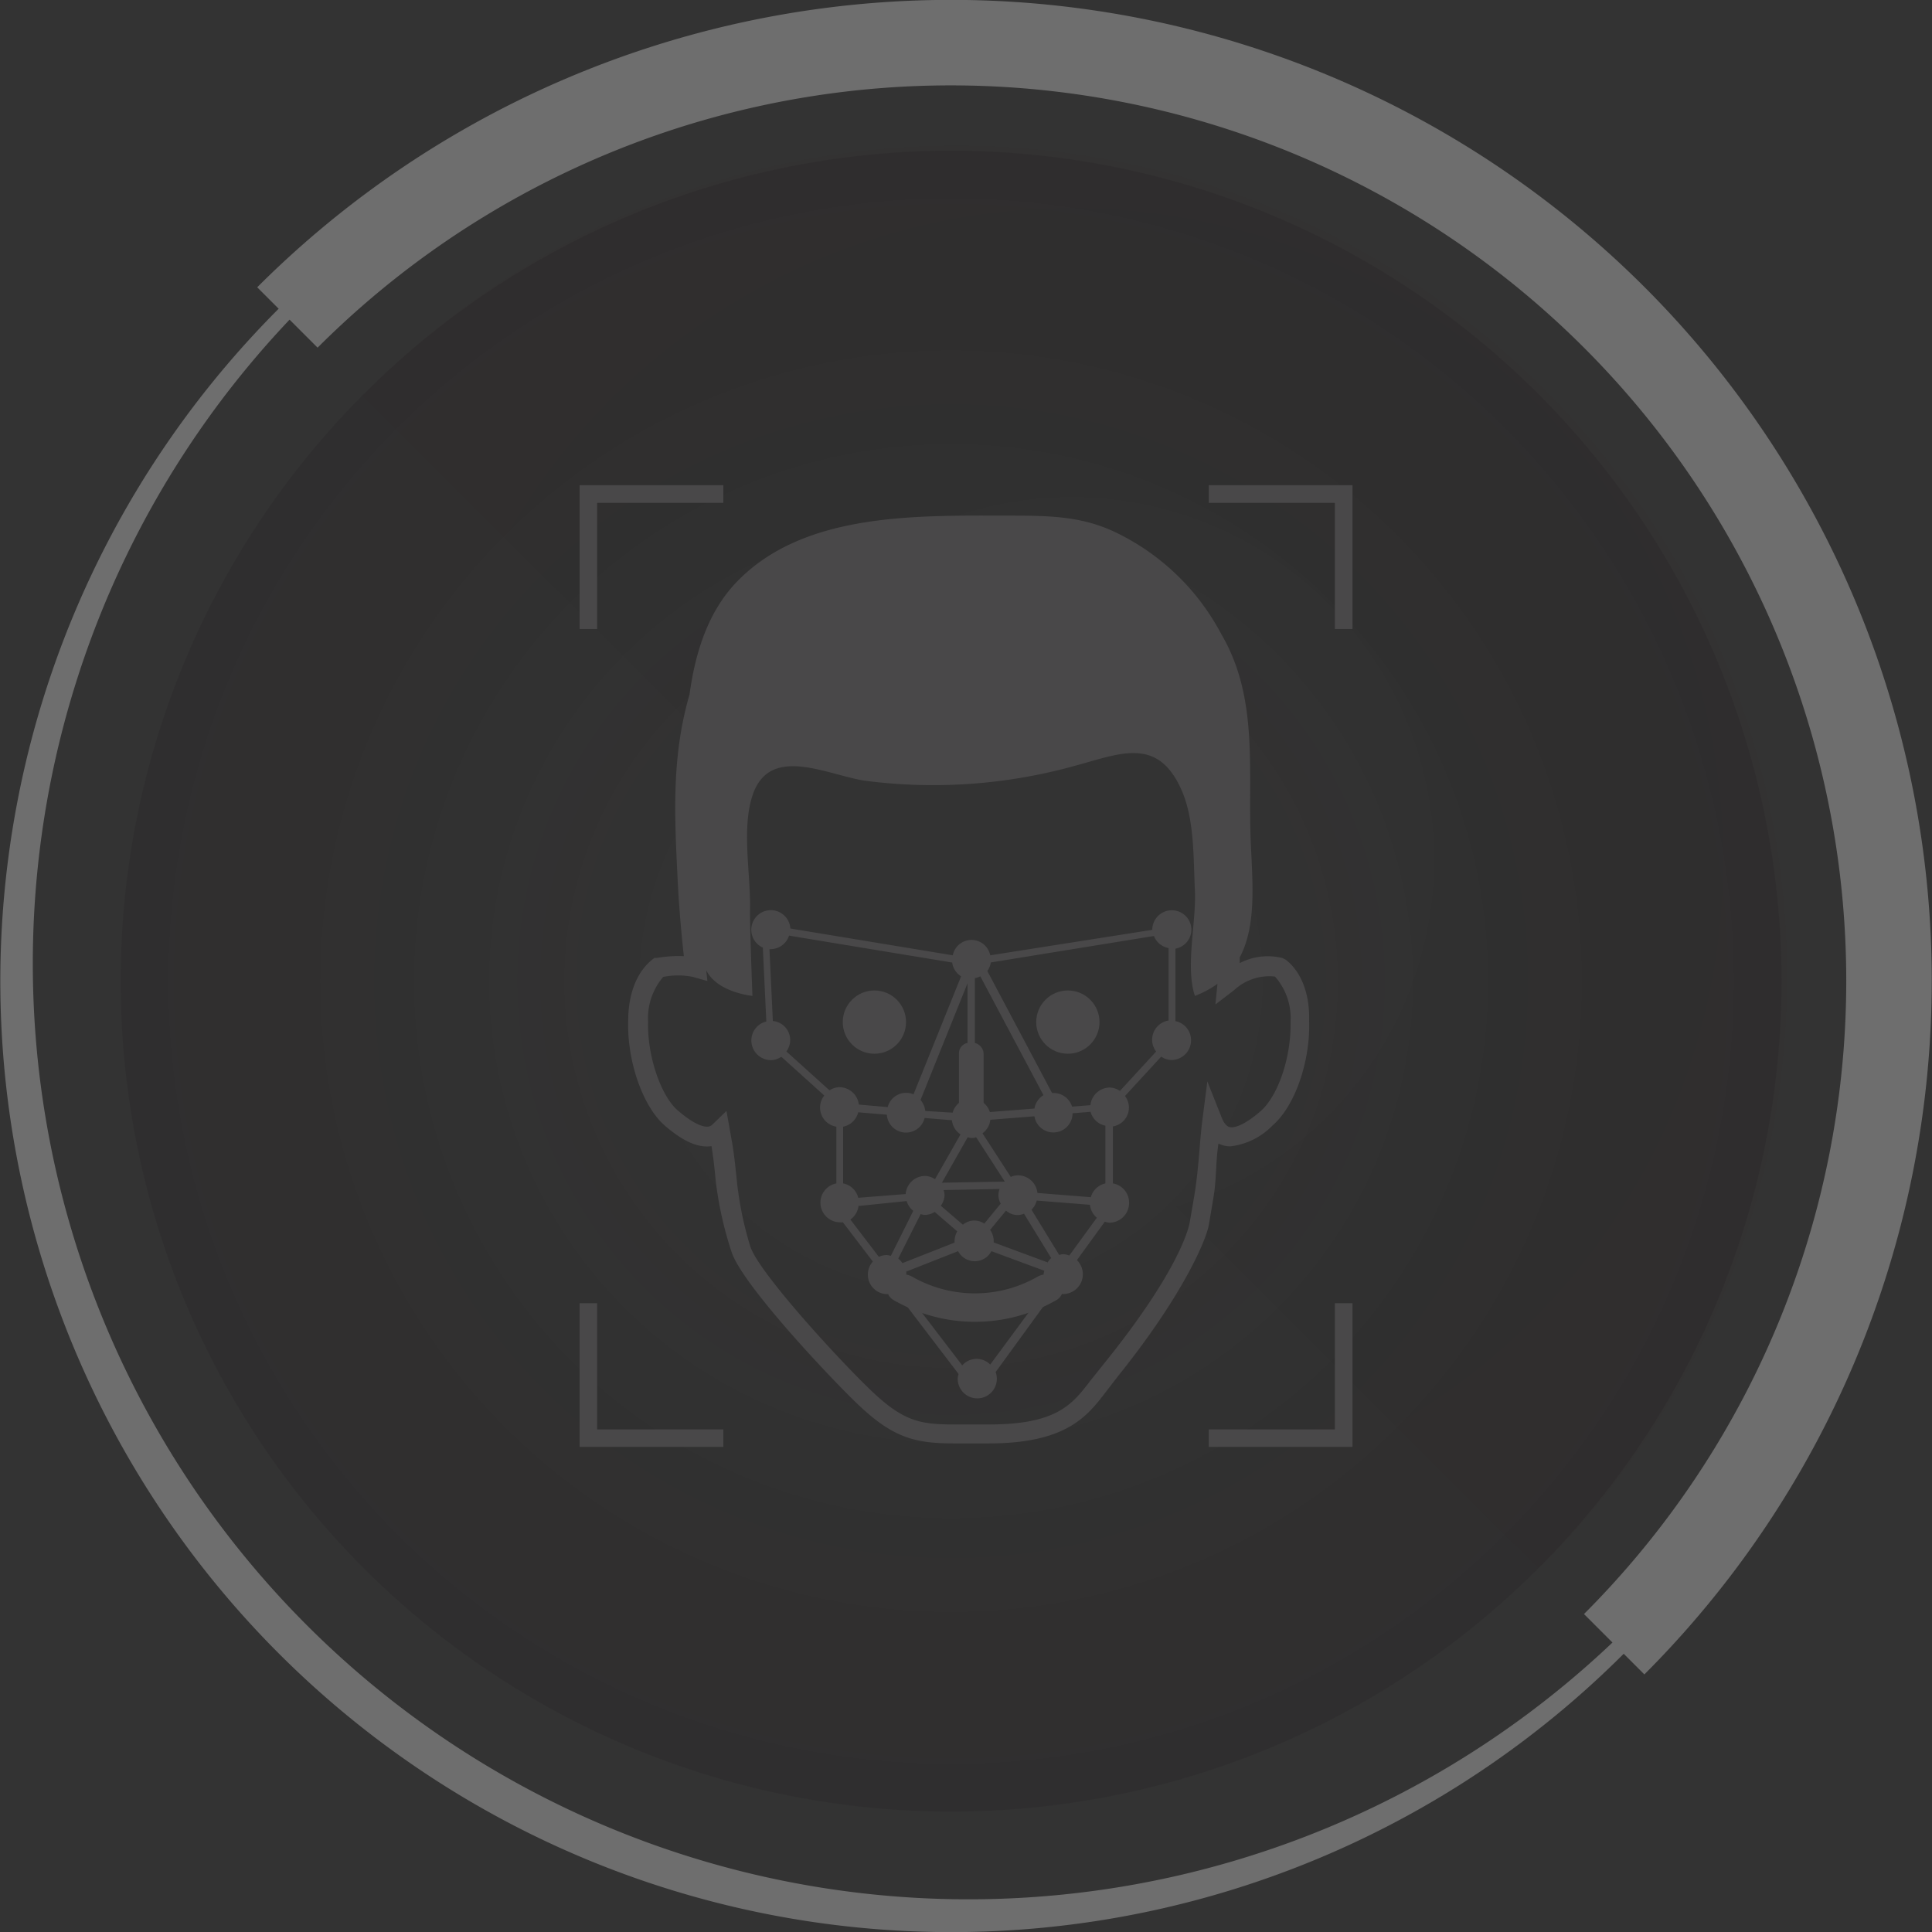 <svg id="Layer_1" data-name="Layer 1" xmlns="http://www.w3.org/2000/svg" xmlns:xlink="http://www.w3.org/1999/xlink" viewBox="0 0 159.99 160.01"><rect x="0" y="0" width="159.99" height="160.01" fill="#333333" stroke="none"/><defs><style>.cls-1{opacity:0.12;fill:url(#radial-gradient);}.cls-2{fill:#6e6e6e;}.cls-3{fill:#fff;}.cls-4{opacity:0.03;fill:url(#radial-gradient-2);}.cls-5{fill:none;}.cls-6{fill:#494849;}</style><radialGradient id="radial-gradient" cx="78.76" cy="81.25" r="68.77" gradientUnits="userSpaceOnUse"><stop offset="0.33" stop-color="#130c0e" stop-opacity="0"/><stop offset="0.69" stop-color="#130c0e" stop-opacity="0.65"/><stop offset="0.72" stop-color="#130c0e" stop-opacity="0.7"/><stop offset="1" stop-color="#130c0e" stop-opacity="0.95"/></radialGradient><radialGradient id="radial-gradient-2" cx="158.75" cy="71.18" r="58.74" xlink:href="#radial-gradient"/></defs><title>Access-Control-Time-Attendance-Icon</title><circle id="_Path_" data-name="&lt;Path&gt;" class="cls-1" cx="78.76" cy="81.25" r="68.77"/><g id="_Group_" data-name="&lt;Group&gt;"><path id="_Compound_Path_" data-name="&lt;Compound Path&gt;" class="cls-2" d="M148.76,3.76A77.49,77.49,0,0,1,203.55,136,77.49,77.49,0,0,1,94,26.45a77,77,0,0,1,54.79-22.7m0-1.27a78.76,78.76,0,1,0,55.69,23.07A78.51,78.51,0,0,0,148.76,2.49Z" transform="translate(-70 0)"/><path id="_Path_2" data-name="&lt;Path&gt;" class="cls-2" d="M206.2,23.79a81.24,81.24,0,0,0-114.9,0l5,5A74.13,74.13,0,0,1,201.17,133.66l5,5A81.24,81.24,0,0,0,206.2,23.79Z" transform="translate(-70 0)"/><g id="_Group_2" data-name="&lt;Group&gt;"><polygon id="_Path_3" data-name="&lt;Path&gt;" class="cls-3" points="118.64 47.66 118.64 47.66 118.64 47.66 118.64 47.66"/><path id="_Path_4" data-name="&lt;Path&gt;" class="cls-3" d="M188.64,47.65c0,.47,0,0,0,0Z" transform="translate(-70 0)"/></g></g><g id="_Group_3" data-name="&lt;Group&gt;"><path id="_Path_5" data-name="&lt;Path&gt;" class="cls-4" d="M100,32.8a68.77,68.77,0,1,1,97.41,97.09" transform="translate(-70 0)"/><line id="_Path_6" data-name="&lt;Path&gt;" class="cls-5" x1="137.53" y1="140.01" x2="127.37" y2="129.89"/><line id="_Path_7" data-name="&lt;Path&gt;" class="cls-5" x1="16.02" y1="18.91" x2="29.96" y2="32.8"/><line id="_Path_8" data-name="&lt;Path&gt;" class="cls-5" x1="29.96" y1="32.8" x2="127.37" y2="129.89"/></g><path class="cls-6" d="M176.48,79.48l-.27-.14a5,5,0,0,0-3.55.42l0-.47c1.37-2.58,1.08-6,.92-9.43-.27-6,.7-12-2.45-17.36a19.39,19.39,0,0,0-8.65-8.37c-2.78-1.36-5.42-1.43-8.75-1.43-7.64,0-17.15-.34-22.75,5.52-2.34,2.45-3.4,5.78-3.88,9.29-1.46,5.05-1.26,9.71-1,15,.09,2,.26,4.19.53,6.67a10.28,10.28,0,0,0-2.24.15l-.21,0-.16.13c-1.26,1-2,2.79-2,5.1-.09,3.35,1.22,7.06,3,8.62,1.54,1.35,2.82,1.9,3.9,1.73v0c.16,1,.26,1.9.34,2.79a30,30,0,0,0,1.33,6c.9,2.7,8.16,10.42,10.51,12.65,2.88,2.73,4.7,3.18,7.92,3.18l1.25,0h1.62c6.4,0,8.14-2.25,9.67-4.24l1-1.3c5.48-6.82,7.35-11.38,7.55-12.58l.36-2.14c.29-1.67.18-2.89.43-4.57a2.29,2.29,0,0,0,1,.23,5.81,5.81,0,0,0,3.51-1.76c1.81-1.56,3.11-5.27,3-8.62C178.47,82.26,177.74,80.46,176.48,79.48ZM174.41,92c-1.36,1.18-2.1,1.35-2.41,1.35-.16,0-.51,0-.83-.8l-1.19-3-.41,3.2c-.24,1.87-.29,4-.68,6.33l-.37,2.15c-.1.58-1,4.17-7.19,11.81l-1.06,1.33c-1.48,1.93-2.77,3.59-8.35,3.59l-1.64,0H149c-2.77,0-4.16-.25-6.77-2.72s-9.36-9.81-10.09-12A28.2,28.2,0,0,1,131,97.59c-.1-.93-.19-1.88-.36-2.89L130.16,92,129,93.12a.6.6,0,0,1-.46.18c-.32,0-1.05-.17-2.42-1.35s-2.53-4.47-2.45-7.34a5.24,5.24,0,0,1,1.25-3.71,6.21,6.21,0,0,1,2.47,0l1.19.34-.1-.9c.91,1.86,3.83,2.13,3.83,2.13s-.23-5.92-.2-7.2c.06-2.9-.72-6.67.22-9.44,1.42-4.2,6.16-1.66,9.28-1.18A43.75,43.75,0,0,0,159,63.42c3.73-1,6.84-2.46,8.82,1.95,1.11,2.46,1,5.7,1.13,8.35s-.81,6.3,0,8.75a8.08,8.08,0,0,0,1.87-1l-.17,1.71L172.19,82a4.28,4.28,0,0,1,3.39-1.13,5.17,5.17,0,0,1,1.29,3.74C176.94,87.48,175.87,90.7,174.41,92Z" transform="translate(-70 0)"/><path class="cls-6" d="M167.34,84.56v-6A1.61,1.61,0,0,0,168.66,77a1.62,1.62,0,0,0-3.24,0L152,79.11a1.58,1.58,0,0,0-3.1,0l-13.45-2.22a1.62,1.62,0,1,0-2.28,1.58l.29,6.12a1.61,1.61,0,0,0-1.24,1.56,1.63,1.63,0,0,0,1.63,1.64,1.56,1.56,0,0,0,.85-.28l3.56,3.21a1.6,1.6,0,0,0,1,2.58V98a1.62,1.62,0,0,0-1.32,1.58,1.63,1.63,0,0,0,1.62,1.64,1.51,1.51,0,0,0,.24,0l2.48,3.25a1.62,1.62,0,0,0,1.21,2.7,1.58,1.58,0,0,0,.71-.18l5.18,6.79a1.58,1.58,0,0,0-.07.36,1.62,1.62,0,1,0,3.14-.52l4.85-6.67a1.56,1.56,0,0,0,.75.21,1.64,1.64,0,0,0,1.13-2.81l2.31-3.18a1.54,1.54,0,0,0,.39.08,1.63,1.63,0,0,0,1.62-1.64A1.61,1.61,0,0,0,162.16,98V93.28a1.58,1.58,0,0,0,1-2.52l3-3.26a1.57,1.57,0,0,0,.85.28,1.63,1.63,0,0,0,1.62-1.64A1.61,1.61,0,0,0,167.34,84.56Zm-1.93,1.58a1.61,1.61,0,0,0,.33.94l-3,3.26a1.56,1.56,0,0,0-.85-.28,1.62,1.62,0,0,0-1.59,1.46l-1.52.12a1.61,1.61,0,0,0-1.52-1.13c-.05,0-.09,0-.14,0l-5.36-10.1a1.6,1.6,0,0,0,.29-.71l13.51-2.19a1.6,1.6,0,0,0,1.21,1v6A1.61,1.61,0,0,0,165.41,86.14Zm-5.09,13-4.41-.35a1.62,1.62,0,0,0-1.59-1.46,1.59,1.59,0,0,0-.62.13l-2.34-3.61a1.6,1.6,0,0,0,.65-1.12l3.65-.29a1.59,1.59,0,0,0,3.16-.25l1.49-.12a1.6,1.6,0,0,0,1.23,1.15V98A1.6,1.6,0,0,0,160.32,99.19Zm-3.59,5.39-4.44-1.64s0-.09,0-.14a1.61,1.61,0,0,0-.3-.9l1.32-1.6a1.42,1.42,0,0,0,1.49.26l2.25,3.67A1.59,1.59,0,0,0,156.73,104.58Zm-12.33-.34,1.84-3.65a1.53,1.53,0,0,0,.35.07,1.56,1.56,0,0,0,.81-.25l1.87,1.61a1.61,1.61,0,0,0-.22.77,1.58,1.58,0,0,0,0,.16l-4.32,1.7A1.6,1.6,0,0,0,144.4,104.24Zm-3.33-5A1.59,1.59,0,0,0,139.82,98V93.3a1.61,1.61,0,0,0,1.25-1.19l2.37.2a1.59,1.59,0,0,0,3.13.27l2.26.19a1.61,1.61,0,0,0,.71,1.17l-2.11,3.71a1.57,1.57,0,0,0-.84-.27A1.62,1.62,0,0,0,145,98.88Zm14.58-7.39-3.68.29A1.59,1.59,0,0,0,150.73,91v-10a1.57,1.57,0,0,0,.45-.15l5.23,9.84A1.61,1.61,0,0,0,155.65,91.88Zm-4.14,9.53a1.46,1.46,0,0,0-1.77.09l-1.83-1.57a1.6,1.6,0,0,0,.31-.91,1.58,1.58,0,0,0-.08-.39l4.64-.09a1.38,1.38,0,0,0,.09,1.21ZM148,97.94l2.14-3.77a.87.87,0,0,0,.69,0l2.38,3.68ZM150.12,91a1.59,1.59,0,0,0-1.23,1.14L146.62,92a1.63,1.63,0,0,0-.39-.91l3.89-9.66Zm-16.3-12.4a1.61,1.61,0,0,0,1.52-1.12l13.51,2.23a1.6,1.6,0,0,0,.74,1.14l-3.94,9.77a1.58,1.58,0,0,0-2.14,1.06l-2.39-.21a1.63,1.63,0,0,0-1.6-1.44,1.58,1.58,0,0,0-.83.26l-3.57-3.22A1.58,1.58,0,0,0,134,84.55l-.28-5.94Zm7.26,21.27,4-.41a1.6,1.6,0,0,0,.55.81L143.77,104a1.53,1.53,0,0,0-.33-.07,1.58,1.58,0,0,0-.66.15l-2.36-3.09A1.6,1.6,0,0,0,141.09,99.89Zm8.59,13.18-5-6.53a1.61,1.61,0,0,0,.38-1,1.57,1.57,0,0,0,0-.22l4.29-1.69a1.56,1.56,0,0,0,2.76,0l4.38,1.62a1.56,1.56,0,0,0-.06.31,1.61,1.61,0,0,0,.35,1L152,113a1.58,1.58,0,0,0-2.35.11Zm8.88-9.08a1.58,1.58,0,0,0-.54-.11,1.52,1.52,0,0,0-.3.06l-2.29-3.74a1.62,1.62,0,0,0,.43-.76l4.41.35a1.61,1.61,0,0,0,.57,1.07Z" transform="translate(-70 0)"/><polygon class="cls-6" points="100.1 41.64 110.54 41.64 110.54 52.09 112 52.09 112 40.18 100.1 40.18 100.1 41.64"/><polygon class="cls-6" points="110.54 118.37 100.1 118.37 100.1 119.82 112 119.82 112 107.92 110.54 107.92 110.54 118.37"/><polygon class="cls-6" points="49.45 41.64 59.9 41.64 59.9 40.18 48 40.18 48 52.09 49.45 52.09 49.45 41.64"/><polygon class="cls-6" points="49.45 107.92 48 107.92 48 119.82 59.9 119.82 59.9 118.37 49.45 118.37 49.45 107.92"/><path class="cls-6" d="M155.89,105.74a10.44,10.44,0,0,1-10.32,0,1.5,1.5,0,0,0-1.89.31,1.09,1.09,0,0,0,.37,1.64,13.53,13.53,0,0,0,13.38,0,1.08,1.08,0,0,0,.37-1.63A1.51,1.51,0,0,0,155.89,105.74Z" transform="translate(-70 0)"/><circle class="cls-6" cx="72.41" cy="84.64" r="2.62"/><circle class="cls-6" cx="88.43" cy="84.64" r="2.62"/><rect class="cls-6" x="79.41" y="86.35" width="2.04" height="7.6" rx="0.87" ry="0.87"/></svg>